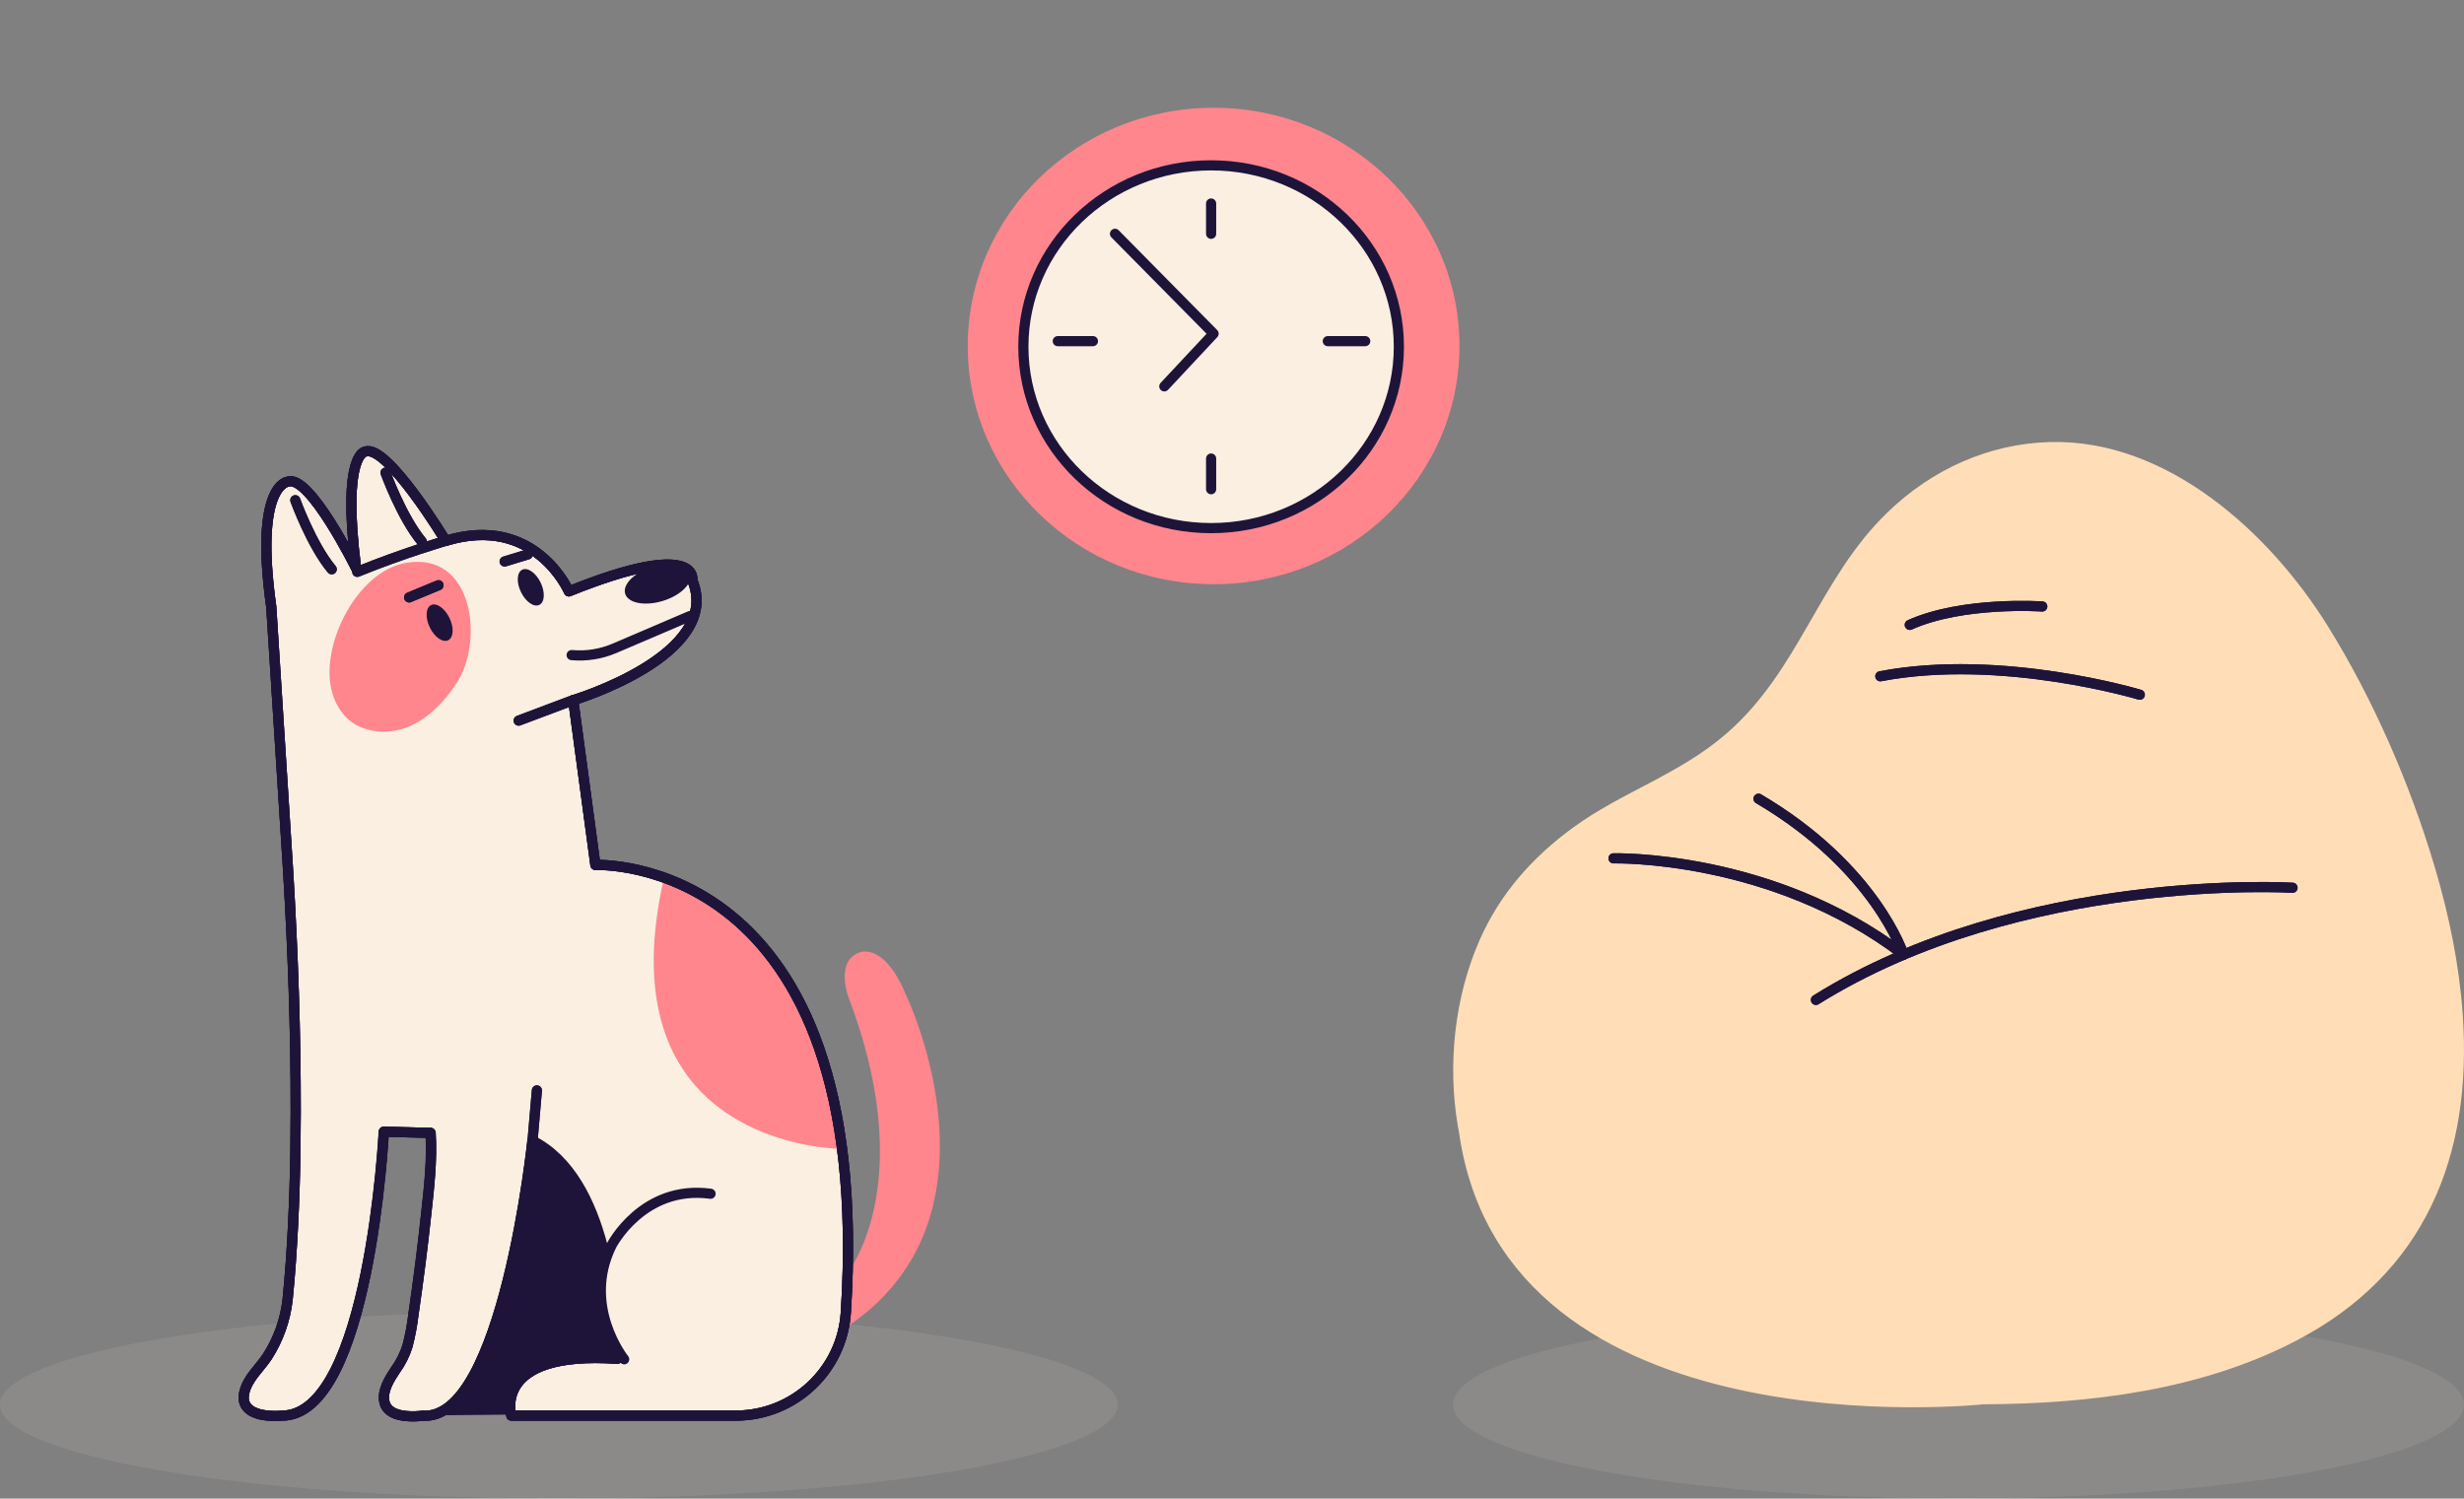 <?xml version="1.0" encoding="UTF-8"?>
<svg xmlns="http://www.w3.org/2000/svg" width="485" height="295" viewBox="0 0 485 295" fill="none">
  <rect x="0" y="0" width="485" height="295" fill="#808080" stroke="none"/>
  <ellipse data-figma-bg-blur-radius="64" cx="110" cy="18.5" rx="110" ry="18.5" transform="matrix(-1 0 0 1 220 258)" fill="#FAEFE0" fill-opacity="0.1"></ellipse>
  <ellipse data-figma-bg-blur-radius="64" cx="99.5" cy="18.5" rx="99.5" ry="18.5" transform="matrix(-1 0 0 1 485 258)" fill="#FAEFE0" fill-opacity="0.1"></ellipse>
  <path fill-rule="evenodd" clip-rule="evenodd" d="M127.622 278.21L79.369 278.655L104.499 214.62L134.655 266.436L127.622 278.21Z" fill="#1E143A"></path>
  <path fill-rule="evenodd" clip-rule="evenodd" d="M48.075 274.18C48.712 271.341 51.022 269.41 52.567 267.136C54.786 263.71 56.175 259.815 56.621 255.76C56.868 253.327 57.068 250.895 57.243 248.462C57.944 238.604 58.191 228.723 58.207 218.841C58.207 203.14 57.665 187.439 56.733 171.77L53.396 119.477C50.002 95.269 56.653 94.832 56.653 94.832C60.899 93.242 70.099 111.869 70.099 111.869C67.215 89.077 71.907 88.91 71.907 88.91C76.152 87.32 87.733 106.479 87.733 106.479C105.368 101.089 111.971 116.424 111.971 116.424C137.858 105.994 136.273 114.238 136.273 114.238C142.374 128.977 112.831 137.841 112.831 137.841L117.196 170.276C117.196 170.276 172.291 167.708 166.492 258.344C165.774 269.763 156.291 278.66 144.827 278.671H100.645C100.645 278.671 96.71 265.793 121.505 267.486C121.155 258.049 119.721 232.054 104.779 224.509C104.779 224.509 99.044 279.8 83.177 278.671C82.673 278.739 82.165 278.779 81.656 278.79C79.418 278.854 76.08 278.52 75.602 275.825C75.204 273.695 76.686 271.357 77.801 269.68C78.854 268.231 79.661 266.62 80.19 264.91C80.717 262.872 81.106 260.8 81.353 258.709C82.301 252.19 83.145 245.656 83.846 239.097C84.428 233.787 85.057 228.333 84.722 222.999L75.515 222.768C75.515 222.768 72.703 278.663 55.474 278.663C54.574 278.751 53.667 278.751 52.766 278.663C50.17 278.472 47.366 277.336 48.075 274.18Z" fill="#FAEFE0"></path>
  <path fill-rule="evenodd" clip-rule="evenodd" d="M178.415 196.057C177.51 193.823 176.582 192.149 175.679 190.897L175.422 190.551C174.909 189.881 174.406 189.345 173.923 188.917L173.683 188.712C173.643 188.679 173.604 188.647 173.564 188.616L173.33 188.437L173.099 188.274L172.872 188.127C172.835 188.103 172.797 188.081 172.76 188.059L172.54 187.933L172.325 187.822L172.115 187.724L171.91 187.638L171.711 187.564L171.517 187.5L171.33 187.447C171.299 187.439 171.269 187.432 171.239 187.425L171.061 187.386C171.032 187.38 171.003 187.375 170.975 187.37L170.807 187.344L170.569 187.318L170.42 187.309L170.21 187.306L170.081 187.31L169.96 187.318L169.847 187.329L169.65 187.358L169.526 187.383L169.325 187.438L169.256 187.463C166.797 188.266 166.233 190.469 166.274 192.443L166.287 192.779C166.296 192.945 166.309 193.109 166.325 193.27L166.361 193.587L166.403 193.893L166.452 194.186L166.504 194.465L166.558 194.727L166.641 195.086L166.747 195.49L166.837 195.797L166.922 196.057C177.655 224.091 172.073 240.884 168.776 247.33L168.521 247.818L168.277 248.262L168.047 248.664C168.01 248.728 167.974 248.789 167.938 248.849L167.732 249.187L167.545 249.482L167.378 249.735L167.171 250.034L166.922 250.37L166.269 261.467L167.249 260.811C193.013 243.072 184.365 211.585 180.149 200.26L179.846 199.459L179.562 198.734C179.516 198.62 179.472 198.509 179.429 198.402L179.181 197.798L178.864 197.052L178.561 196.37L178.415 196.057ZM130.704 172.756C119.9 219.959 155.418 225.436 163.951 226.071L164.479 226.107L165.11 226.139L165.417 226.149L165.751 226.155C161.522 190.005 142.112 177.646 134.139 174.049L133.556 173.792C133.369 173.712 133.19 173.638 133.019 173.568L132.531 173.375L132.096 173.21L131.545 173.016L131.125 172.879L130.845 172.795L130.704 172.756ZM89.883 134.478C95.26 126.329 93.284 108.466 79.895 110.803C70.046 112.511 62.64 127.652 65.469 136.609L65.558 136.879C66.079 138.503 66.964 139.987 68.146 141.219C71.221 144.296 76.279 144.717 80.325 143.079C84.371 141.442 87.494 138.103 89.883 134.478Z" fill="#FF868D"></path>
  <ellipse cx="3.506" cy="6.674" rx="3.506" ry="6.674" transform="matrix(-0.293 -0.956 -0.956 0.292 136.847 116.34)" fill="#1E143A"></ellipse>
  <ellipse cx="3.849" cy="2.15" rx="3.849" ry="2.15" transform="matrix(-0.436 -0.9 -0.9 0.435 108.09 118.137)" fill="#1E143A"></ellipse>
  <path d="M112.799 137.825L102.086 141.855" stroke="#1E143A" stroke-width="2" stroke-linecap="round" stroke-linejoin="round"></path>
  <path d="M87.732 106.463C87.732 106.463 79.449 108.848 70.321 112.568" stroke="#1E143A" stroke-width="2" stroke-linecap="round" stroke-linejoin="round"></path>
  <path d="M103.886 109.134L99.33 110.525" stroke="#1E143A" stroke-width="2" stroke-linecap="round" stroke-linejoin="round"></path>
  <ellipse cx="3.849" cy="2.15" rx="3.849" ry="2.15" transform="matrix(-0.436 -0.9 -0.9 0.435 90.147 125.099)" fill="#1E143A"></ellipse>
  <path d="M86.314 115.2L80.524 117.601" stroke="#1E143A" stroke-width="2" stroke-linecap="round" stroke-linejoin="round"></path>
  <path d="M75.88 93.043C75.88 93.043 79.066 101.86 83.049 106.63" stroke="#1E143A" stroke-width="2" stroke-linecap="round" stroke-linejoin="round"></path>
  <path d="M58.126 98.465C58.126 98.465 61.312 107.282 65.295 112.059" stroke="#1E143A" stroke-width="2" stroke-linecap="round" stroke-linejoin="round"></path>
  <path d="M121.504 267.47C96.709 265.777 100.644 278.655 100.644 278.655H144.826C156.29 278.644 165.773 269.747 166.491 258.328C172.29 167.7 117.195 170.26 117.195 170.26L112.83 137.825C112.83 137.825 142.373 128.961 136.272 114.222C136.272 114.222 137.865 105.978 111.97 116.408C111.97 116.408 105.367 101.073 87.732 106.463C87.732 106.463 76.151 87.28 71.906 88.894C71.906 88.894 67.214 89.061 70.097 111.853C70.097 111.853 60.898 93.203 56.652 94.816C56.652 94.816 50.002 95.269 53.395 119.461L56.732 171.754C57.664 187.423 58.237 203.124 58.206 218.825C58.206 228.707 57.943 238.588 57.242 248.446C57.067 250.879 56.867 253.311 56.621 255.744C56.174 259.799 54.786 263.694 52.566 267.12C51.021 269.426 48.711 271.326 48.074 274.164C47.365 277.344 50.169 278.457 52.813 278.671C53.714 278.759 54.621 278.759 55.521 278.671C72.75 278.671 75.562 222.776 75.562 222.776L84.769 223.007C85.104 228.341 84.475 233.795 83.893 239.105C83.192 245.664 82.348 252.198 81.4 258.717C81.153 260.808 80.764 262.88 80.237 264.918C79.708 266.628 78.901 268.239 77.848 269.688C76.733 271.365 75.251 273.663 75.649 275.833C76.151 278.528 79.465 278.862 81.703 278.798C82.212 278.787 82.719 278.747 83.224 278.679C99.091 279.808 104.825 224.517 104.825 224.517L105.678 214.644" stroke="#1E143A" stroke-width="2" stroke-linecap="round" stroke-linejoin="round"></path>
  <path fill-rule="evenodd" clip-rule="evenodd" d="M48.074 274.18C48.711 271.341 51.021 269.41 52.566 267.136C54.786 263.71 56.174 259.815 56.621 255.76C56.867 253.327 57.067 250.895 57.242 248.462C57.943 238.604 58.19 228.723 58.206 218.841C58.206 203.14 57.664 187.439 56.732 171.77L53.395 119.477C50.002 95.269 56.652 94.832 56.652 94.832C60.898 93.242 70.097 111.869 70.097 111.869C67.214 89.077 71.906 88.91 71.906 88.91C76.151 87.32 87.732 106.479 87.732 106.479C105.367 101.089 111.97 116.424 111.97 116.424C137.857 105.994 136.272 114.238 136.272 114.238C142.373 128.977 112.83 137.841 112.83 137.841L117.195 170.276C117.195 170.276 172.29 167.708 166.491 258.344C165.773 269.763 156.29 278.66 144.826 278.671H100.644C100.644 278.671 96.709 265.793 121.504 267.486C121.154 258.049 119.72 232.054 104.778 224.509C104.778 224.509 99.043 279.8 83.176 278.671C82.672 278.739 82.164 278.779 81.655 278.79C79.417 278.854 76.079 278.52 75.601 275.825C75.203 273.695 76.685 271.357 77.8 269.68C78.853 268.231 79.66 266.62 80.189 264.91C80.716 262.872 81.105 260.8 81.352 258.709C82.3 252.19 83.144 245.656 83.845 239.097C84.427 233.787 85.056 228.333 84.722 222.999L75.514 222.768C75.514 222.768 72.702 278.663 55.474 278.663C54.573 278.751 53.666 278.751 52.765 278.663C50.169 278.472 47.365 277.336 48.074 274.18Z" stroke="#1E143A" stroke-width="2" stroke-linecap="round" stroke-linejoin="round"></path>
  <path d="M135.794 121.273L120.943 127.623C118.288 128.758 115.393 129.216 112.518 128.955V128.955" stroke="#1E143A" stroke-width="2" stroke-linecap="round" stroke-linejoin="round"></path>
  <path d="M112.799 137.825L102.086 141.855" stroke="#1E143A" stroke-width="2" stroke-linecap="round" stroke-linejoin="round"></path>
  <path d="M87.732 106.463C87.732 106.463 79.449 108.848 70.321 112.568" stroke="#1E143A" stroke-width="2" stroke-linecap="round" stroke-linejoin="round"></path>
  <path d="M103.886 109.134L99.33 110.525" stroke="#1E143A" stroke-width="2" stroke-linecap="round" stroke-linejoin="round"></path>
  <path d="M86.314 115.2L80.524 117.601" stroke="#1E143A" stroke-width="2" stroke-linecap="round" stroke-linejoin="round"></path>
  <path d="M75.88 93.043C75.88 93.043 79.066 101.86 83.049 106.63" stroke="#1E143A" stroke-width="2" stroke-linecap="round" stroke-linejoin="round"></path>
  <path d="M58.126 98.465C58.126 98.465 61.312 107.282 65.295 112.059" stroke="#1E143A" stroke-width="2" stroke-linecap="round" stroke-linejoin="round"></path>
  <path fill-rule="evenodd" clip-rule="evenodd" d="M139.864 234.987C126.491 233.175 120.366 245.171 120.366 245.171C114.471 257.159 122.859 267.573 122.859 267.573" fill="#FAEFE0"></path>
  <path d="M139.864 234.987C126.491 233.175 120.366 245.171 120.366 245.171C114.471 257.159 122.859 267.573 122.859 267.573" stroke="#1E143A" stroke-width="2" stroke-linecap="round" stroke-linejoin="round"></path>
  <path d="M121.504 267.47C96.709 265.777 100.644 278.655 100.644 278.655H144.826C156.29 278.644 165.773 269.747 166.491 258.328C172.29 167.7 117.195 170.26 117.195 170.26L112.83 137.825C112.83 137.825 142.373 128.961 136.272 114.222C136.272 114.222 137.865 105.978 111.97 116.408C111.97 116.408 105.367 101.073 87.732 106.463C87.732 106.463 76.151 87.28 71.906 88.894C71.906 88.894 67.214 89.061 70.097 111.853C70.097 111.853 60.898 93.203 56.652 94.816C56.652 94.816 50.002 95.269 53.395 119.461L56.732 171.754C57.664 187.423 58.237 203.124 58.206 218.825C58.206 228.707 57.943 238.588 57.242 248.446C57.067 250.879 56.867 253.311 56.621 255.744C56.174 259.799 54.786 263.694 52.566 267.12C51.021 269.426 48.711 271.326 48.074 274.164C47.365 277.344 50.169 278.457 52.813 278.671C53.714 278.759 54.621 278.759 55.521 278.671C72.75 278.671 75.562 222.776 75.562 222.776L84.769 223.007C85.104 228.341 84.475 233.795 83.893 239.105C83.192 245.664 82.348 252.198 81.4 258.717C81.153 260.808 80.764 262.88 80.237 264.918C79.708 266.628 78.901 268.239 77.848 269.688C76.733 271.365 75.251 273.663 75.649 275.833C76.151 278.528 79.465 278.862 81.703 278.798C82.212 278.787 82.719 278.747 83.224 278.679C99.091 279.808 104.825 224.517 104.825 224.517L105.678 214.644" stroke="#1E143A" stroke-width="2" stroke-linecap="round" stroke-linejoin="round"></path>
  <ellipse cx="238.879" cy="68.108" rx="48.392" ry="46.892" fill="#FF868D"></ellipse>
  <ellipse cx="238.39" cy="68.253" rx="36.956" ry="35.705" fill="#FAEFE0"></ellipse>
  <ellipse cx="238.39" cy="68.253" rx="36.956" ry="35.705" stroke="#1E143A" stroke-width="2" stroke-linecap="round" stroke-linejoin="round"></ellipse>
  <path d="M219.473 46.023L238.879 65.679L229.178 76.055" stroke="#1E143A" stroke-width="2" stroke-linecap="round" stroke-linejoin="round"></path>
  <path d="M238.39 40.06V46.023" stroke="#1E143A" stroke-width="2" stroke-linecap="round" stroke-linejoin="round"></path>
  <path d="M238.39 90.265V96.3" stroke="#1E143A" stroke-width="2" stroke-linecap="round" stroke-linejoin="round"></path>
  <path d="M208.208 67.152H215.127" stroke="#1E143A" stroke-width="2" stroke-linecap="round" stroke-linejoin="round"></path>
  <path d="M261.358 67.152H268.721" stroke="#1E143A" stroke-width="2" stroke-linecap="round" stroke-linejoin="round"></path>
  <path fill-rule="evenodd" clip-rule="evenodd" d="M403.439 87.017C426.639 86.364 446.853 105.021 458.126 123.143C467.151 137.644 474.422 154.398 479.274 170.777C482.068 180.198 484.065 189.904 484.751 199.717C486.712 227.672 477.216 250.724 452.074 263.857C433.292 273.667 411.324 276.344 390.407 276.432C390.407 276.432 296.237 286.553 287.179 222.893C287.12 222.472 287.019 222.051 286.947 221.629C284.905 209.518 286.293 196.306 291.231 185.066C295.234 175.951 301.628 168.743 309.624 162.912C319.29 155.864 330.537 152.465 339.821 144.399C354.234 131.905 358.012 113.875 371.569 100.819C380.206 92.469 391.361 87.356 403.439 87.017Z" fill="#FFDEB7"></path>
  <path d="M401.988 119.382C401.988 119.382 386.415 118.298 375.909 123.002" stroke="#1E143A" stroke-width="2" stroke-linecap="round" stroke-linejoin="round"></path>
  <path d="M421.186 136.753C421.186 136.753 394.022 128.549 370.115 133.12" stroke="#1E143A" stroke-width="2" stroke-linecap="round" stroke-linejoin="round"></path>
  <path d="M451.248 174.75C451.248 174.75 398.005 171.485 357.437 196.825" stroke="#1E143A" stroke-width="2" stroke-linecap="round" stroke-linejoin="round"></path>
  <path d="M317.594 168.962C317.594 168.962 348.827 168.185 374.684 187.932C374.684 187.932 369.249 170.829 346.141 157.229" stroke="#1E143A" stroke-width="2" stroke-linecap="round" stroke-linejoin="round"></path>
  <path d="M401.988 119.382C401.988 119.382 386.415 118.298 375.909 123.002" stroke="#1E143A" stroke-width="2" stroke-linecap="round" stroke-linejoin="round"></path>
  <path d="M421.186 136.753C421.186 136.753 394.022 128.549 370.115 133.12" stroke="#1E143A" stroke-width="2" stroke-linecap="round" stroke-linejoin="round"></path>
  <path d="M451.248 174.75C451.248 174.75 398.005 171.485 357.437 196.825" stroke="#1E143A" stroke-width="2" stroke-linecap="round" stroke-linejoin="round"></path>
  <path d="M317.594 168.962C317.594 168.962 348.827 168.185 374.684 187.932C374.684 187.932 369.249 170.829 346.141 157.229" stroke="#1E143A" stroke-width="2" stroke-linecap="round" stroke-linejoin="round"></path>
  <defs>
    <clipPath id="bgblur_0_120_1901_clip_path" transform="translate(64 -194)">
      <ellipse cx="110" cy="18.5" rx="110" ry="18.5" transform="matrix(-1 0 0 1 220 258)"></ellipse>
    </clipPath>
    <clipPath id="bgblur_1_120_1901_clip_path" transform="translate(-222 -194)">
      <ellipse cx="99.5" cy="18.5" rx="99.5" ry="18.5" transform="matrix(-1 0 0 1 485 258)"></ellipse>
    </clipPath>
  </defs>
</svg>
